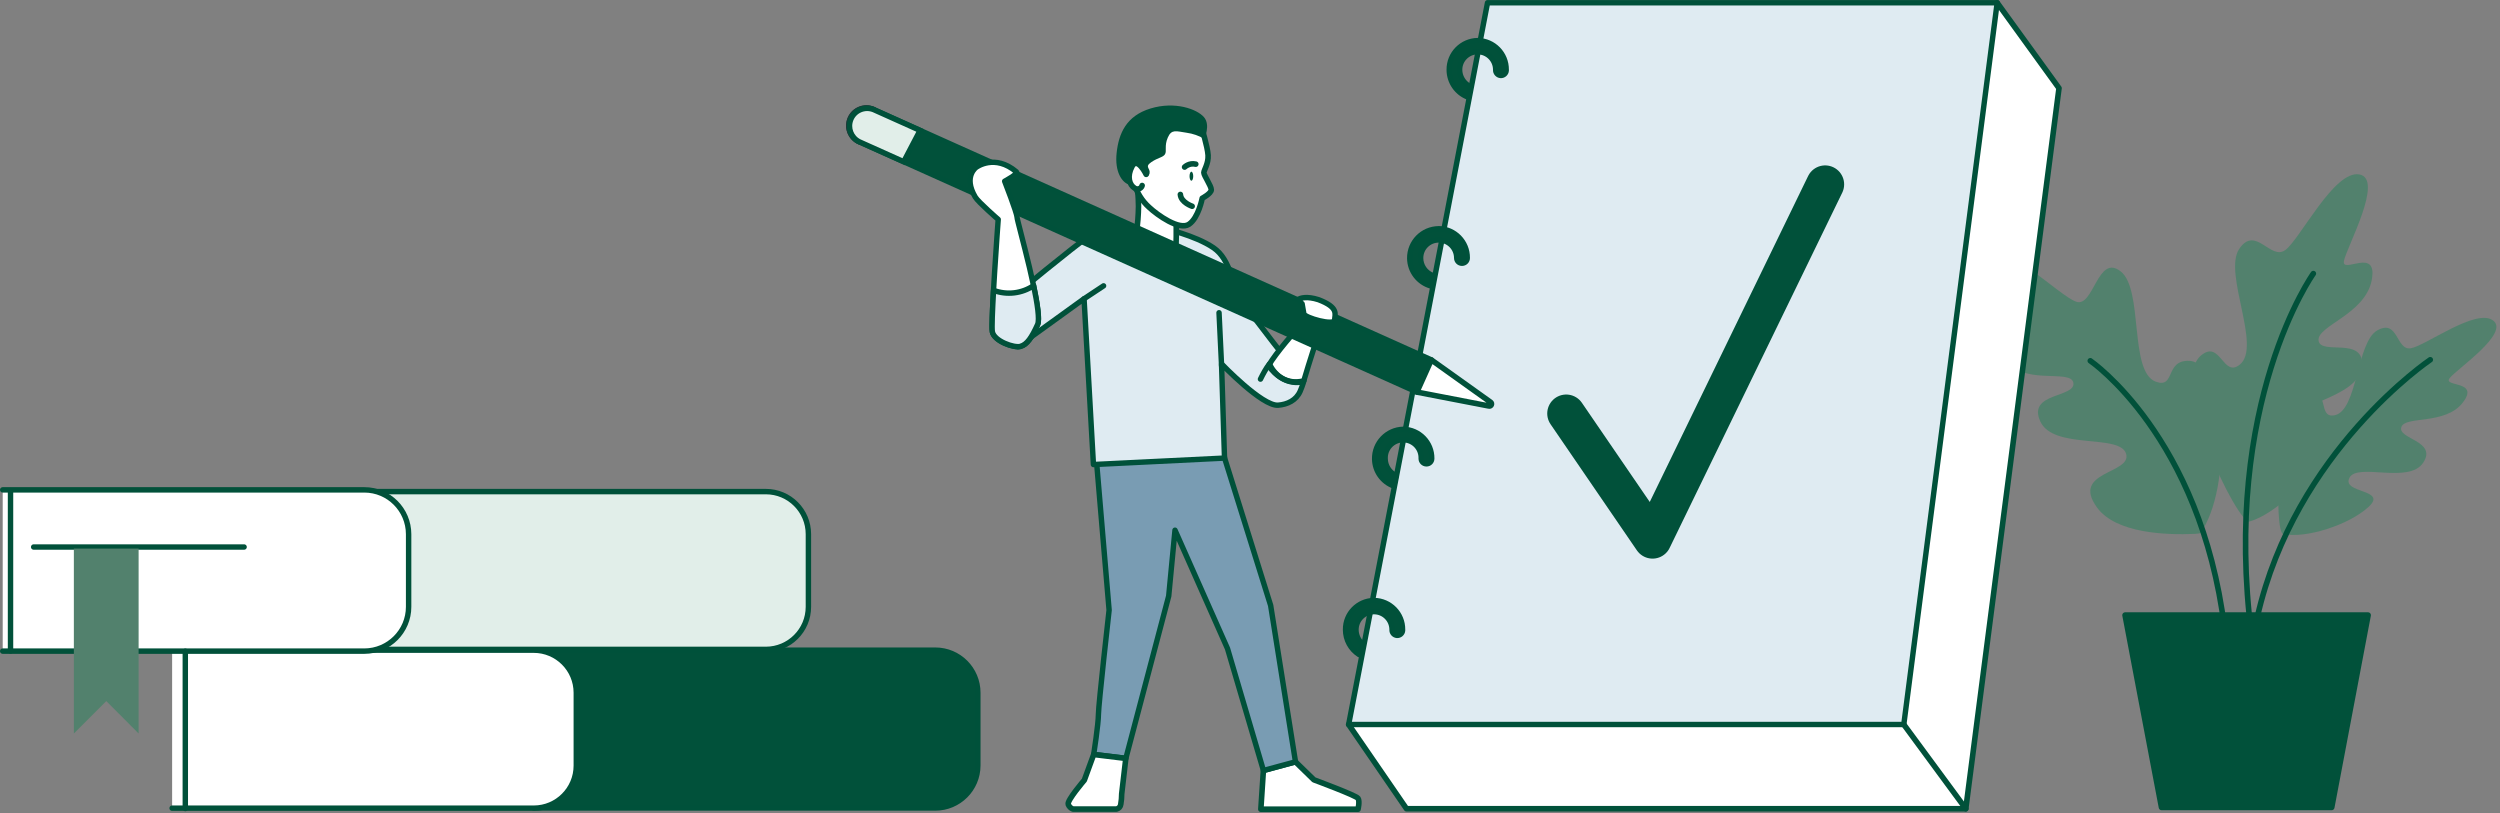     <svg
    width="461"
    height="150"
    viewBox="0 0 461 150"
    fill="none"
    xmlns="http://www.w3.org/2000/svg"
  >
    <rect x="0" y="0" width="461" height="150" fill="#808080" stroke="none"/>
    <g clip-path="url(#clip0_2049_2295)">
      <path
        d="M406.24 97.62C406.17 97.74 406.81 98.35 404.69 98.45C399.45 98.68 390.2 98.36 386.71 93.61C381.74 86.83 393.17 87.42 392.05 83.67C390.93 79.92 378.64 83.02 376.22 77.69C373.8 72.35 382.75 73.36 382.33 70.61C381.91 67.86 372.54 71.44 369.43 65.79C366.32 60.14 374.53 63.14 373.19 60.82C371.85 58.5 361.42 48.72 365.63 46.53C369.84 44.34 379.64 54.53 382.86 55.64C386.08 56.75 386.8 46.7 391.05 50.04C395.3 53.38 392.56 68.51 397.5 70.37C401.19 71.75 399.16 66.34 403.71 66.54C409.87 66.75 411.97 87.94 406.22 97.62H406.24Z"
        fill="#52816D"
      />
      <path
        d="M421.04 98.48C425.26 99.35 433.21 96.76 436.78 93.46C440.35 90.16 431.81 91.02 433.23 88.13C434.65 85.24 444.19 89.34 446.84 85.32C449.49 81.3 442.11 80.96 442.8 78.78C443.49 76.6 450.88 78.44 454.13 74.25C457.38 70.06 450.34 71.44 451.73 69.71C453.12 67.98 462.85 61.42 459.72 59.09C456.59 56.76 447.29 63.76 444.55 64.22C441.81 64.68 442.27 58.75 438.39 60.91C434.51 63.07 434.77 75.7 430.51 76.57C427.34 77.22 429.62 71.88 425.97 72.66C419.55 74.03 419.31 98.14 421.02 98.49L421.04 98.48Z"
        fill="#52816D"
      />
      <path
        d="M448.14 66.34C448.14 66.34 423.19 83.12 416.24 113.82"
        stroke="#01513A"
        stroke-width="1.03"
        stroke-linecap="round"
        stroke-linejoin="round"
      />
      <path
        d="M414.78 96.17C419.83 94.78 427.03 87.59 429.06 82.08C431.09 76.58 422.35 82.16 422.27 78.26C422.19 74.36 434.82 73.52 435.53 67.7C436.23 61.88 427.99 65.59 427.55 62.84C427.11 60.09 436.12 58.02 437.34 51.68C438.56 45.34 431.68 50.72 432.23 48.08C432.78 45.44 439.69 32.95 435.04 32.16C430.39 31.37 424.16 44.07 421.42 46.1C418.68 48.13 415.93 41.42 412.91 45.9C409.89 50.38 417.14 63.95 413.01 67.24C409.93 69.73 409.46 62.64 405.93 65.5C399.69 70.46 412.74 96.77 414.8 96.18L414.78 96.17Z"
        fill="#52816D"
      />
      <path
        d="M385.45 66.53C385.45 66.53 405.77 80.4 410.2 115.81"
        stroke="#01513A"
        stroke-width="1.03"
        stroke-linecap="round"
        stroke-linejoin="round"
      />
      <path
        d="M426.58 50.45C426.58 50.45 409.62 74.2 415.21 117.41"
        stroke="#01513A"
        stroke-width="1.03"
        stroke-linecap="round"
        stroke-linejoin="round"
      />
      <path
        d="M429.95 148.87H398.6L391.88 113.44H436.66L429.95 148.87Z"
        fill="#01513A"
        stroke="#01513A"
        stroke-width="1.07"
        stroke-linecap="round"
        stroke-linejoin="round"
      />
      <path
        d="M248.69 133.6L259.36 149.13H362.49L379.68 16.26L368.29 0.52"
        fill="white"
      />
      <path
        d="M248.69 133.6L259.36 149.13H362.49L379.68 16.26L368.29 0.52"
        stroke="#01513A"
        stroke-width="1.03"
        stroke-linecap="round"
        stroke-linejoin="round"
      />
      <path
        d="M274.3 0.51L248.69 133.6H351.06L368.28 0.51H274.3Z"
        fill="#DFEBF2"
        stroke="#00513A"
        stroke-linecap="round"
        stroke-linejoin="round"
      />
      <path
        d="M351.06 133.6L362.49 149.13"
        stroke="#01513A"
        stroke-width="1.03"
        stroke-linecap="round"
        stroke-linejoin="round"
      />
      <path
        d="M253.38 110.74C250.44 110.77 248.09 113.17 248.12 116.11C248.12 117.97 249.06 119.7 250.62 120.7L251.19 118.71C250.46 118.05 250.04 117.1 250.04 116.11C250.04 114.27 251.53 112.78 253.37 112.78C255.21 112.78 256.7 114.27 256.7 116.11C256.66 116.65 257.06 117.11 257.59 117.16C258.12 117.2 258.59 116.8 258.63 116.27C258.63 116.22 258.63 116.17 258.63 116.11C258.66 113.18 256.31 110.78 253.38 110.74Z"
        fill="#01513A"
        stroke="#00513A"
        stroke-linecap="round"
        stroke-linejoin="round"
      />
      <path
        d="M258.75 79.17C255.78 79.24 253.42 81.7 253.49 84.68C253.54 86.89 254.93 88.84 257 89.61L257.42 87.69C256.2 87.13 255.42 85.9 255.42 84.56C255.34 82.72 256.76 81.17 258.6 81.09C260.44 81.01 261.99 82.43 262.07 84.27C262.07 84.37 262.07 84.46 262.07 84.56C262.07 85.1 262.5 85.53 263.04 85.53C263.58 85.53 264.01 85.1 264.01 84.56C264.04 81.62 261.69 79.21 258.75 79.17Z"
        fill="#01513A"
        stroke="#00513A"
        stroke-linecap="round"
        stroke-linejoin="round"
      />
      <path
        d="M265.28 42.19C262.31 42.22 259.93 44.66 259.96 47.63C259.99 50.01 261.58 52.09 263.87 52.74L264.16 50.79C262.83 50.28 261.95 48.99 261.96 47.57C261.96 45.73 263.45 44.24 265.29 44.24C267.13 44.24 268.62 45.73 268.62 47.57C268.62 48.11 269.05 48.54 269.59 48.54C270.13 48.54 270.56 48.11 270.56 47.57C270.59 44.63 268.23 42.22 265.29 42.18L265.28 42.19Z"
        fill="#01513A"
        stroke="#00513A"
        stroke-linecap="round"
        stroke-linejoin="round"
      />
      <path
        d="M272.51 7.49C269.57 7.52 267.22 9.92 267.24 12.86C267.24 15.13 268.66 17.17 270.79 17.94L271.03 15.93C269.88 15.34 269.15 14.15 269.15 12.86C269.15 11.02 270.64 9.53 272.48 9.53C274.32 9.53 275.81 11.02 275.81 12.86C275.77 13.4 276.17 13.86 276.7 13.91C277.23 13.95 277.7 13.55 277.74 13.02C277.74 12.97 277.74 12.92 277.74 12.86C277.77 9.93 275.42 7.53 272.5 7.49H272.51Z"
        fill="#01513A"
        stroke="#00513A"
        stroke-linecap="round"
        stroke-linejoin="round"
      />
      <path
        d="M106.26 141.17V127.74C106.26 123.41 102.75 119.89 98.41 119.89H172.46C176.8 119.89 180.31 123.41 180.31 127.74V141.16C180.3 145.49 176.78 148.99 172.46 148.99H98.41C102.74 148.99 106.25 145.49 106.26 141.16V141.17Z"
        fill="#01513A"
        stroke="#00513A"
        stroke-linecap="round"
        stroke-linejoin="round"
      />
      <path
        d="M31.74 119.89H98.42C102.75 119.89 106.27 123.4 106.27 127.74V141.18C106.27 145.51 102.76 149.03 98.43 149.03H31.74"
        fill="white"
      />
      <path
        d="M31.74 119.89H98.42C102.75 119.89 106.27 123.4 106.27 127.74V141.18C106.27 145.51 102.76 149.03 98.43 149.03H31.74"
        stroke="#01513A"
        stroke-linecap="round"
        stroke-linejoin="round"
      />
      <path
        d="M75.03 111.9V98.5C75.03 94.16 71.51 90.65 67.18 90.65H141.22C145.56 90.65 149.07 94.17 149.07 98.5V111.9C149.07 116.24 145.55 119.75 141.22 119.75H67.18C71.52 119.75 75.03 116.23 75.03 111.9Z"
        fill="#E1EEE9"
        stroke="#00513A"
        stroke-miterlimit="10"
      />
      <path
        d="M0.5 90.33H67.18C71.69 90.33 75.34 93.99 75.35 98.5V111.9C75.35 116.41 71.69 120.06 67.18 120.07H0.5"
        fill="white"
      />
      <path
        d="M0.5 90.33H67.18C71.69 90.33 75.34 93.99 75.35 98.5V111.9C75.35 116.41 71.69 120.06 67.18 120.07H0.5"
        stroke="#01513A"
        stroke-linecap="round"
        stroke-linejoin="round"
      />
      <path d="M6.21 100.87H45.01H6.21Z" fill="white" />
      <path
        d="M6.21 100.87H45.01"
        stroke="#01513A"
        stroke-linecap="round"
        stroke-linejoin="round"
      />
      <path
        d="M13.62 135.26L19.6 129.28L25.56 135.26V101.16H13.62V135.26Z"
        fill="#52816D"
      />
      <path
        d="M238.88 140.48L242.29 143.8C242.29 143.8 250.07 146.68 250.42 147.21C250.77 147.74 250.42 149.22 250.42 149.22H232.5L232.97 142.08L238.88 140.48Z"
        fill="white"
        stroke="#01513A"
        stroke-width="1.03"
        stroke-linecap="round"
        stroke-linejoin="round"
      />
      <path
        d="M202.06 83.46L204.52 112.51C204.52 112.51 202.55 130.01 202.55 131.74C202.55 133.47 201.68 139.11 201.68 139.11L207.61 139.83L215.51 109.91L216.67 97.77L226.35 119.59L232.98 142.08L238.89 140.48L234.31 111.65L225.82 84.48L225.21 81.3L202.08 81.59V83.46H202.06Z"
        fill="#799CB3"
        stroke="#00513A"
        stroke-linecap="round"
        stroke-linejoin="round"
      />
      <path
        d="M201.68 139.12L199.95 143.86C199.95 143.86 196.72 147.62 196.98 148.32C197.13 148.72 197.44 149.04 197.85 149.19H205.89C206.31 149.09 206.62 148.75 206.67 148.32C206.78 147.68 206.84 147.04 206.84 146.39L207.6 139.85L201.68 139.13V139.12Z"
        fill="white"
        stroke="#01513A"
        stroke-width="1.03"
        stroke-linecap="round"
        stroke-linejoin="round"
      />
      <path
        d="M210.3 41.87C210.3 41.87 202.71 42.3 200.44 43.82C198.16 45.34 187.11 54.44 187.11 54.44L187.68 63.91L199.9 55.09L201.63 85.66L225.8 84.47L225.26 67.45V67.11C225.26 67.11 232.74 74.93 235.67 74.72C237.4 74.59 239.02 73.82 239.75 72.15C240.21 71.09 240.44 70.2 240.44 70.2C238 67.38 231.66 59.22 229.38 55.97C227.1 52.72 227.1 47.95 223.74 45.67C220.38 43.39 214.53 42.09 214.53 42.09L210.3 41.87Z"
        fill="#DFEBF2"
        stroke="#00513A"
        stroke-linecap="round"
        stroke-linejoin="round"
      />
      <path
        d="M225.26 67.46L224.79 57.67"
        stroke="#00513A"
        stroke-linecap="round"
        stroke-linejoin="round"
      />
      <path
        d="M203.5 52.71L199.89 55.1"
        stroke="#00513A"
        stroke-linecap="round"
        stroke-linejoin="round"
      />
      <path
        d="M209.55 33.03C209.79 34.68 209.92 36.35 209.94 38.03C209.92 39.67 209.79 41.3 209.55 42.93C209.55 42.93 214.45 50.38 215.33 50.96C216.21 51.54 216.8 49 216.8 47.92C216.8 46.84 216.9 43.71 216.9 43.71V40.18L209.55 33.03Z"
        fill="white"
        stroke="#01513A"
        stroke-width="1.03"
        stroke-linecap="round"
        stroke-linejoin="round"
      />
      <path
        d="M221.5 23.23C221.5 23.23 222.68 27.05 222.77 28.62C222.86 30.19 221.99 31.36 221.99 31.85C221.99 32.34 223.36 34.3 223.36 34.99C223.36 35.68 221.69 36.56 221.69 36.56C221.69 36.56 221 40.19 219.24 41.36C217.48 42.53 213.46 39.69 211.89 38.22C210.58 37.04 209.63 35.51 209.15 33.81C208.66 32.24 209.25 28.61 210.23 25.68C210.96 23.2 213.06 21.37 215.62 20.98C217.87 20.59 221.2 21.86 221.5 23.23Z"
        fill="white"
        stroke="#01513A"
        stroke-width="1.03"
        stroke-linecap="round"
        stroke-linejoin="round"
      />
      <path
        d="M220.03 32.49C220.03 32.95 219.88 33.32 219.69 33.32C219.5 33.32 219.35 32.95 219.35 32.49C219.35 32.03 219.51 31.66 219.69 31.66C219.87 31.66 220.03 32.03 220.03 32.49Z"
        fill="#01513A"
      />
      <path
        d="M218.44 30.81C218.44 30.81 219.27 29.98 220.5 30.27L218.44 30.81Z"
        fill="white"
      />
      <path
        d="M218.44 30.81C218.44 30.81 219.27 29.98 220.5 30.27"
        stroke="#01513A"
        stroke-width="1.03"
        stroke-linecap="round"
        stroke-linejoin="round"
      />
      <path
        d="M219.83 38.03C219.83 38.03 217.77 37.34 217.66 35.86L219.83 38.03Z"
        fill="white"
      />
      <path
        d="M219.83 38.03C219.83 38.03 217.77 37.34 217.66 35.86"
        stroke="#01513A"
        stroke-width="1.03"
        stroke-linecap="round"
        stroke-linejoin="round"
      />
      <path
        d="M209.92 32.67C209.92 32.67 211.78 32.96 211.98 31.98C212.18 31 211 30.8 212.27 29.92C213.54 29.04 214.44 29.05 214.82 28.45C215.2 27.85 214.66 26.92 215.35 25.35C216.04 23.78 216.86 24.19 218.82 24.48C219.97 24.64 221.07 25.02 222.07 25.61C222.07 25.61 223.28 23.06 222 21.59C220.72 20.12 216.68 18.63 212.17 20C207.66 21.37 206.3 24.63 205.91 28.16C205.52 31.69 206.89 33.65 208.19 34.04C209.49 34.43 209.92 32.67 209.92 32.67Z"
        fill="#00513A"
      />
      <path
        d="M211.35 32.15C211.35 32.15 209.74 28.82 208.75 30.68C207.76 32.54 208.26 34.11 209.24 34.7C209.65 34.98 210.21 34.88 210.49 34.47C210.54 34.39 210.59 34.3 210.61 34.21"
        fill="white"
      />
      <path
        d="M211.35 32.15C211.35 32.15 209.74 28.82 208.75 30.68C207.76 32.54 208.26 34.11 209.24 34.7C209.65 34.98 210.21 34.88 210.49 34.47C210.54 34.39 210.59 34.3 210.61 34.21"
        stroke="#01513A"
        stroke-width="1.03"
        stroke-linecap="round"
        stroke-linejoin="round"
      />
      <path
        d="M233.92 67.44C235.17 65.15 239.34 60.48 239.34 60.48L242.94 62.21C242.94 62.21 241.43 66.77 240.43 70.19C240.43 70.19 236.84 71.6 233.92 67.44Z"
        fill="white"
        stroke="#00513A"
        stroke-linecap="round"
        stroke-linejoin="round"
      />
      <path
        d="M240.26 70.4C237.67 70.97 235.19 69.53 234.09 67.11C233.44 67.94 232.9 68.96 232.43 69.91"
        stroke="#00513A"
        stroke-linecap="round"
        stroke-linejoin="round"
      />
      <path
        d="M261.27 72.29L158.43 26.13C156.79 25.39 156.06 23.47 156.8 21.83C157.54 20.19 159.46 19.46 161.1 20.2L263.94 66.36L261.28 72.3L261.27 72.29Z"
        fill="#01513A"
        stroke="#00513A"
        stroke-linecap="round"
        stroke-linejoin="round"
      />
      <path
        d="M161.12 20.2C159.48 19.46 157.55 20.19 156.81 21.83C156.07 23.47 156.8 25.4 158.44 26.14"
        fill="white"
      />
      <path
        d="M161.12 20.2C159.48 19.46 157.55 20.19 156.81 21.83C156.07 23.47 156.8 25.4 158.44 26.14"
        stroke="#263238"
        stroke-linecap="round"
        stroke-linejoin="round"
      />
      <path
        d="M263.93 66.36L274.87 74.17C275.21 74.41 274.98 74.95 274.57 74.87L261.27 72.3L263.93 66.36Z"
        fill="white"
        stroke="#01513A"
        stroke-width="1.03"
        stroke-linecap="round"
        stroke-linejoin="round"
      />
      <path
        d="M169.66 24.05L161.1 20.21C159.43 19.55 157.54 20.36 156.88 22.03C156.26 23.6 156.93 25.38 158.44 26.14L166.64 29.82L169.66 24.05Z"
        fill="#E1EEE9"
        stroke="#00513A"
        stroke-miterlimit="10"
      />
      <path
        d="M180.06 30.81C180.06 30.81 177.56 32.5 179.84 36.34C180.39 37.27 184.07 40.46 184.07 40.46C184.07 40.46 182.66 59.43 182.99 61.17C183.32 62.91 187 64.21 188.19 63.88C189.38 63.55 190.25 62.25 191.33 59.87C192.41 57.49 187.54 40.79 187.54 40.03C187.54 39.27 185.26 33.42 185.26 33.42C185.26 33.42 187.84 32.04 187.43 31.69C183.43 28.31 180.06 30.82 180.06 30.82V30.81Z"
        fill="white"
        stroke="#00513A"
        stroke-linecap="round"
        stroke-linejoin="round"
      />
      <path
        d="M188.19 63.86C189.38 63.53 190.25 62.23 191.33 59.85C191.74 58.95 191.3 56.02 190.6 52.67C188.42 54.14 185.67 54.46 183.21 53.54C183 57.26 182.86 60.5 182.99 61.18C183.32 62.91 187 64.21 188.19 63.87V63.86Z"
        fill="#DFEBF2"
        stroke="#00513A"
        stroke-linecap="round"
        stroke-linejoin="round"
      />
      <path
        d="M239.3 55.29C239.75 54.91 241.03 54.59 243.13 55.26C246.87 56.68 246.18 57.9 246.1 59.02C246.02 60.14 240.57 58.59 240.43 57.87C240.29 57.15 240.11 56.02 240.11 56.02L239.31 55.3L239.3 55.29Z"
        fill="white"
        stroke="#00513A"
        stroke-linecap="round"
        stroke-linejoin="round"
      />
      <path
        d="M288.81 76.25L304.73 99.51L336.56 34"
        stroke="#01513A"
        stroke-width="7"
        stroke-linecap="round"
        stroke-linejoin="round"
      />
      <path
        d="M1.94 90.47V120.03"
        stroke="#01513A"
        stroke-linecap="round"
        stroke-linejoin="round"
      />
      <path
        d="M34.17 120.09V149.09"
        stroke="#01513A"
        stroke-linecap="round"
        stroke-linejoin="round"
      />
    </g>
    <defs>
      <clipPath id="clip0_2049_2295">
        <rect width="460.36" height="149.74" fill="white" />
      </clipPath>
    </defs>
  </svg>